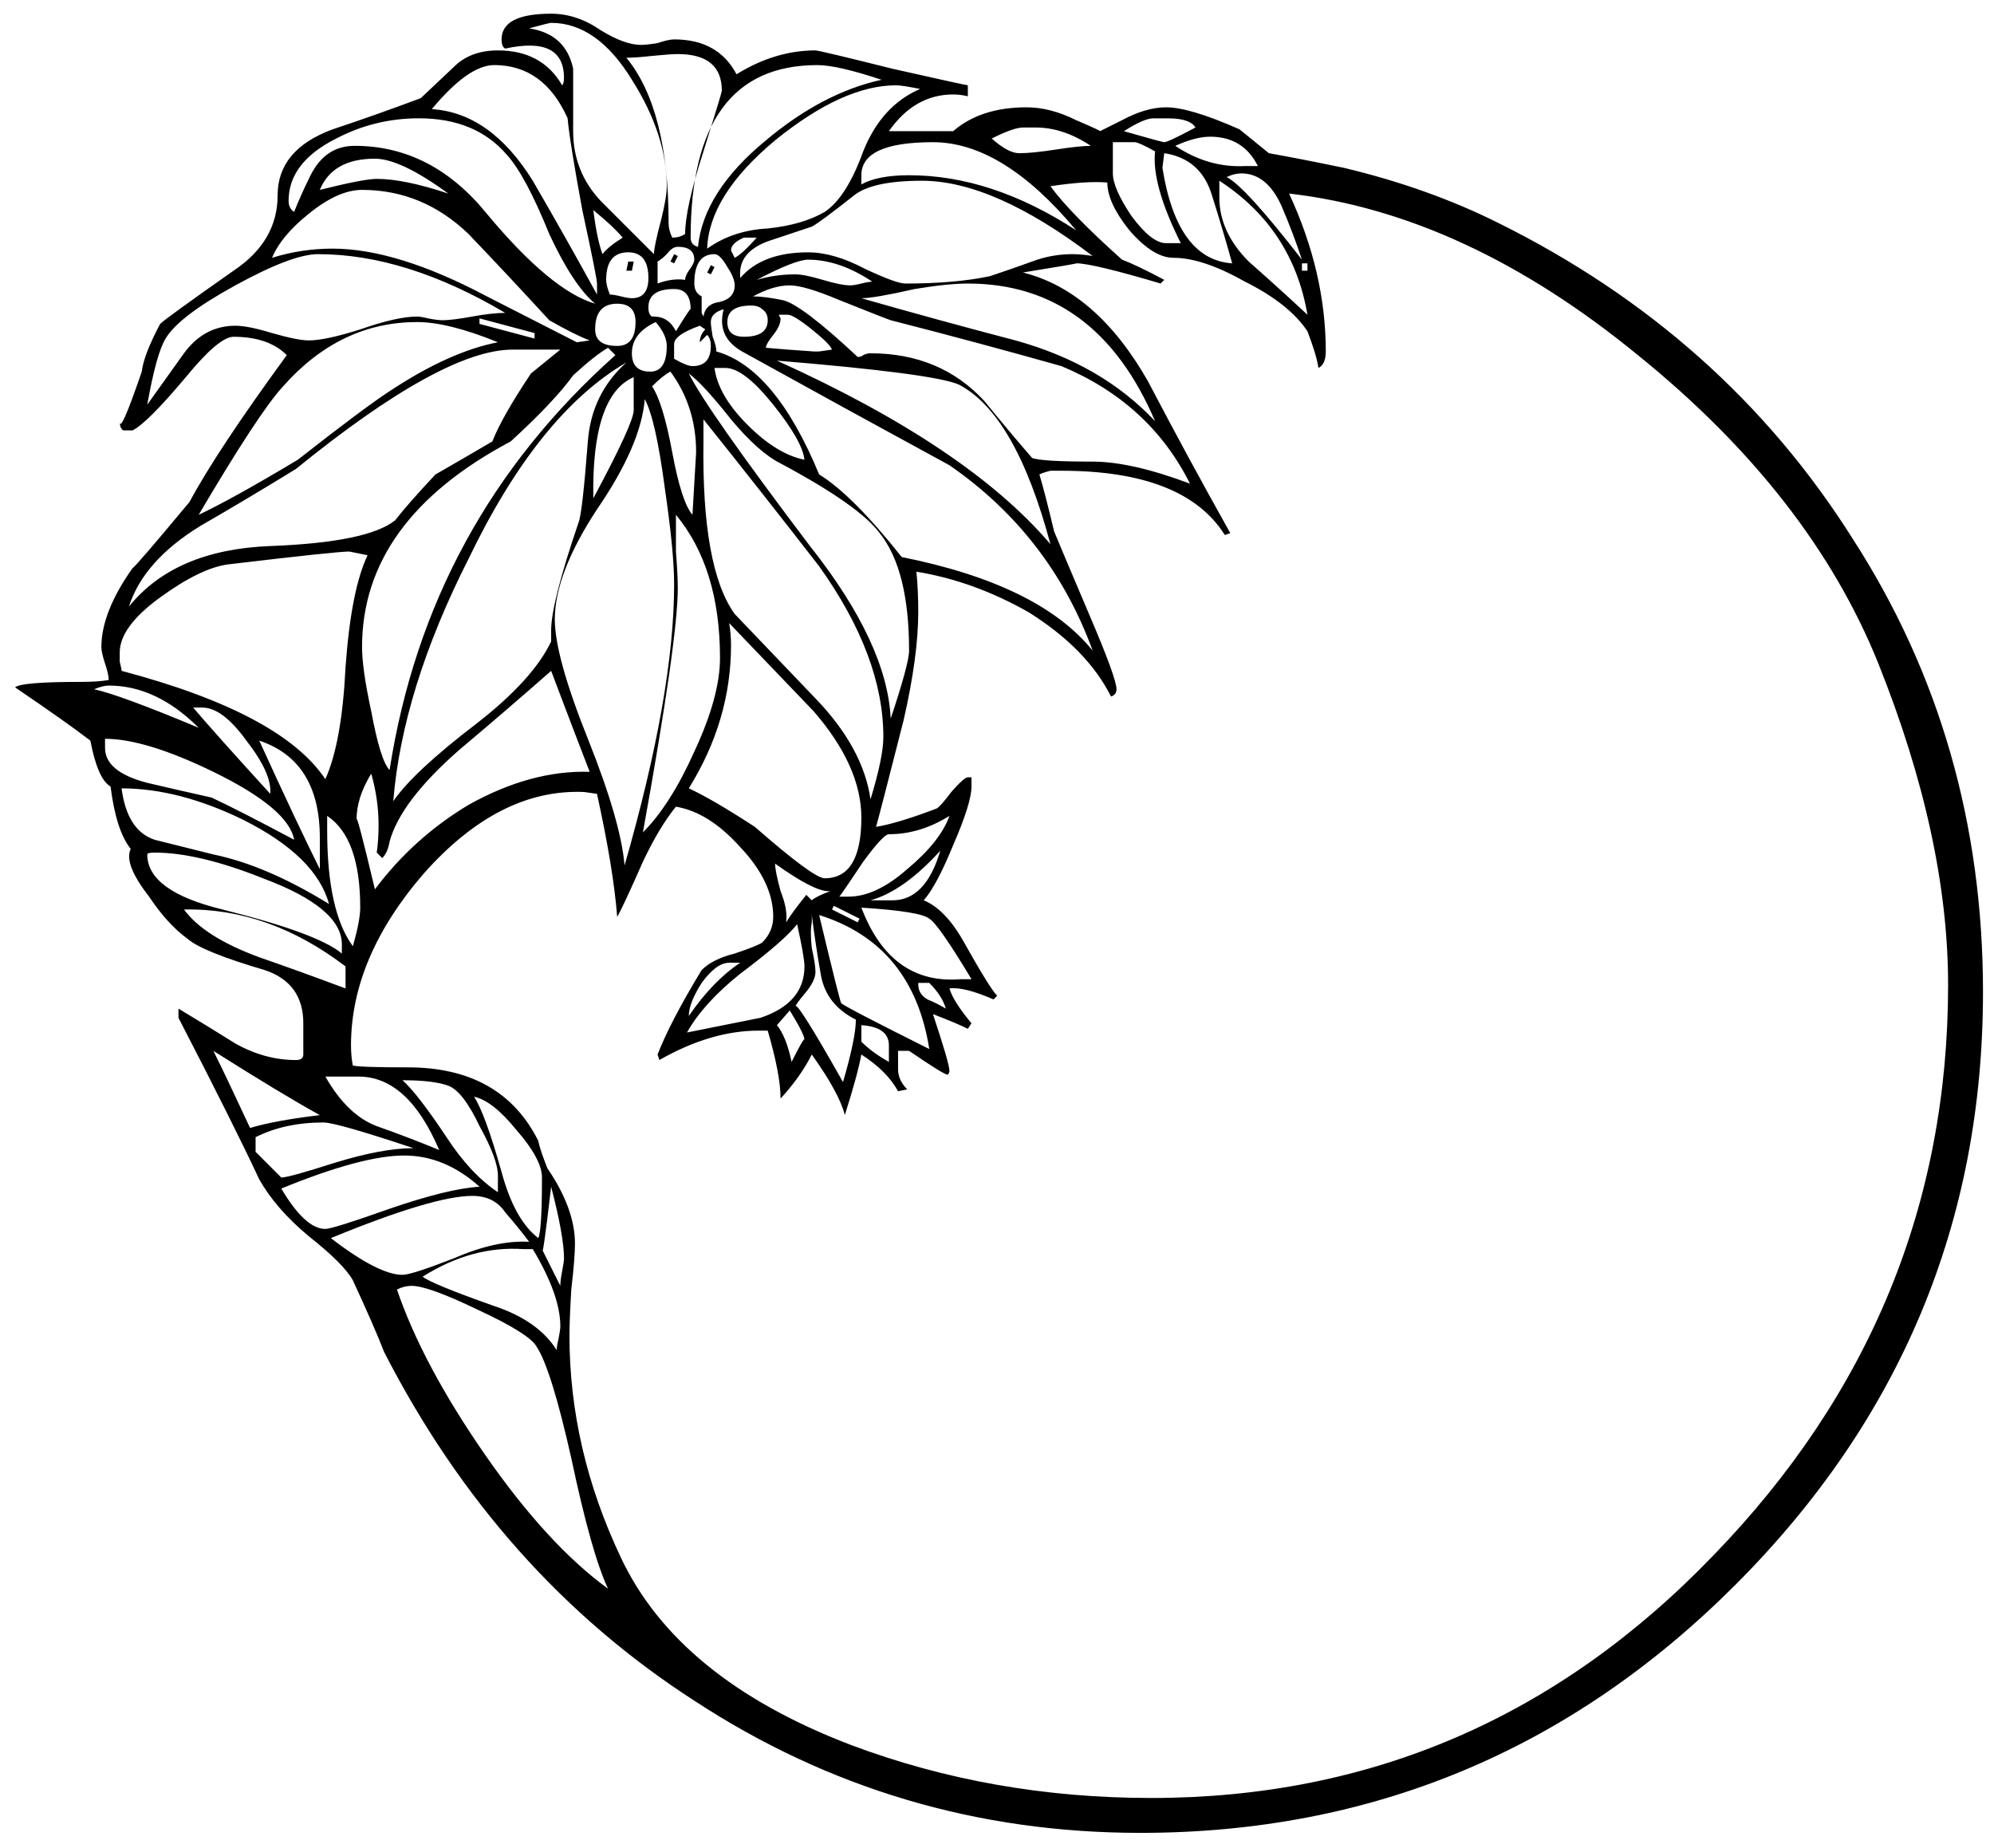 <?xml version="1.0" encoding="UTF-8"?>
<svg viewBox="0 0 512.5 475" xmlns="http://www.w3.org/2000/svg">
 <path d="m509.67 255c-5.1e-4 59.135-21.233 109.94-63.696 152.4s-93.422 63.696-152.87 63.696c-41.835-9e-5 -80.053-11.324-114.65-33.971-33.657-21.704-60.236-51.586-79.738-89.647-1.573-4.089-4.247-10.223-8.021-18.401-1.573-2.831-5.347-6.606-11.324-11.324-5.662-4.718-9.908-9.594-12.739-14.627-4.404-9.436-11.324-23.277-20.76-41.521v-2.359c4.718 2.831 9.594 5.819 14.627 8.965 5.033 2.831 10.223 4.247 15.57 4.246 1.258 1e-4 1.887-0.472 1.887-1.415-8e-5 -1.258-8e-5 -3.303 0-6.134v-1.887c-8e-5 -6.92-3.303-11.481-9.908-13.683-10.695-3.145-17.3-5.819-19.817-8.021-3.46-2.516-6.763-6.134-9.908-10.852-4.404-5.662-5.976-9.751-4.718-12.267-2.516-3.145-4.246-8.493-5.19-16.042-2.202-1.258-3.932-5.19-5.19-11.796-4.089-3.145-10.537-7.706-19.345-13.683 0.944-0.943 6.606-1.415 16.986-1.415 2.831 2.1e-4 5.19-0.157 7.077-0.472-3e-5 -0.943-0.315-2.359-0.944-4.246s-0.944-3.303-0.944-4.246c-2e-5 -5.976 2.674-12.739 8.021-20.288 0.315 2.4e-4 5.19-5.662 14.627-16.986 4.718-8.807 13.054-21.389 25.007-37.746-3.146-3.145-7.707-4.718-13.683-4.718-2.517 2.9e-4 -6.606 3.46-12.267 10.38-6.606 7.864-11.167 12.425-13.683 13.683h-2.359c-0.629-0.314-0.944-1.101-0.944-2.359-3e-5 2.517 1.887-1.73 5.662-12.739 0.315-2.831 1.887-6.92 4.718-12.267 0.944-0.943 7.235-5.504 18.873-13.683 7.549-5.032 11.324-11.481 11.324-19.345s4.718-13.525 14.155-16.986c7.549-2.516 15.098-5.19 22.648-8.021 0.314-0.314 3.145-2.988 8.493-8.021 2.831-2.831 6.605-4.246 11.324-4.246 7.549 3.7e-4 13.054 2.989 16.514 8.965 0.314-0.314 0.472-0.943 0.472-1.887-1.4e-4 -7.234-5.033-9.751-15.098-7.549-0.629-0.314-0.944-1.101-0.944-2.359-1.3e-4 -4.403 4.246-6.605 12.739-6.606 4.404 3.8e-4 8.65 1.416 12.739 4.246 4.089 2.517 7.549 3.775 10.38 3.775 0.943 3.7e-4 2.359-0.157 4.246-0.472 1.887-0.629 3.303-0.943 4.246-0.944 7.549 3.7e-4 12.896 2.989 16.042 8.965 6.605-4.089 13.368-6.133 20.288-6.134 0.629 3.7e-4 7.234 1.573 19.817 4.718 12.582 2.831 19.03 4.247 19.345 4.246v2.831c-1.258-0.314-2.517-0.471-3.775-0.472-6.606 3.5e-4 -12.11 3.146-16.514 9.437h16.514c4.718-4.089 11.009-6.133 18.873-6.134 4.089 3.5e-4 8.335 1.101 12.739 3.303 4.403 1.888 6.448 2.831 6.134 2.831l5.662-2.831c4.089-2.201 7.864-3.302 11.324-3.303 4.089 3.5e-4 10.38 1.888 18.873 5.662 1.572 1.258 4.089 3.303 7.549 6.134 5.347 0.944 11.795 2.202 19.345 3.775 14.469 3.46 27.68 8.179 39.633 14.155 38.689 19.188 69.043 46.239 91.062 81.154 22.333 34.601 33.499 73.448 33.5 116.54m-186.37-212.32c-2.517-5.032-6.606-7.549-12.267-7.549-2.517 3.4e-4 -5.505 0.787-8.965 2.359 5.662 3.775 11.638 5.505 17.929 5.19h3.303m11.324 24.063c-1.573-4.718-3.303-9.279-5.19-13.683-2.517-5.662-5.977-8.492-10.38-8.493-1.258 3.3e-4 -2.517 0.315-3.775 0.944 3.145 1.573 9.593 8.65 19.345 21.232m1.415 2.831v-1.887h-1.415v1.887h1.415m-28.781-36.802c-0.944-1.572-3.303-2.359-7.077-2.359h-3.775c-1.573 3.5e-4 -4.089 1.101-7.549 3.303 6.605 1.888 10.065 2.831 10.38 2.831 0.629 3.4e-4 3.303-1.258 8.021-3.775m28.781 48.126c-2.517-14.784-10.066-26.265-22.648-34.443v4.246c-3.2e-4 5.977 2.516 11.481 7.549 16.514 5.347 4.719 10.38 9.28 15.098 13.683m-19.345-13.211c-1.573-5.662-3.303-11.481-5.19-17.458-1.888-6.291-5.977-9.908-12.267-10.852l-0.472 3.775c2.516 15.728 8.492 23.906 17.929 24.535m-13.211-5.19c-5.033-10.065-7.235-17.929-6.606-23.591-2.831-1.572-4.561-2.359-5.19-2.359h-5.662v8.021c-2.9e-4 2.517 1.573 6.134 4.718 10.852 3.46 4.719 6.448 7.078 8.965 7.077h3.775m-23.119-25.007c-4.718-3.145-9.437-4.718-14.155-4.718h-3.303c-1.573 3.5e-4 -4.247 0.944-8.021 2.831 2.831 2.517 5.19 3.775 7.077 3.775 2.202 3.4e-4 5.347-0.314 9.437-0.944s7.077-0.943 8.965-0.944m-3.775 21.704c-12.582-15.098-24.85-22.647-36.802-22.648-12.268 3.4e-4 -18.401 2.831-18.401 8.493v2.359c2.831-1.572 6.92-2.359 12.267-2.359 14.155 3.3e-4 28.467 4.719 42.936 14.155m4.246 6.606c-16.986-12.896-31.613-19.344-43.88-19.345-8.493 3.3e-4 -14.312 1.258-17.458 3.775-5.977 4.719-9.594 7.392-10.852 8.021l-11.324 3.775c-5.033 1.888-7.392 4.876-7.077 8.965v0.472c3.774-4.403 9.594-6.605 17.458-6.606 4.404 3.1e-4 9.279 1.416 14.627 4.246 5.347 2.517 8.807 3.775 10.38 3.775 8.493 3.1e-4 15.727-0.629 21.704-1.887 3.774-1.258 7.392-2.516 10.852-3.775 5.032-1.887 10.223-2.359 15.57-1.415m16.042 42.464c-10.066-23.591-26.108-35.387-48.126-35.387-3.46 3.1e-4 -8.021 0.472-13.683 1.415-6.92 1.573-11.481 2.359-13.683 2.359 13.211 3.775 26.422 7.392 39.633 10.852 14.784 4.089 26.736 11.01 35.859 20.76m-60.394-85.4c-3.146-0.629-5.19-0.943-6.134-0.944-9.122 3.6e-4 -19.502 4.719-31.14 14.155-11.324 9.437-17.143 18.716-17.458 27.838 4.404-3.145 9.594-4.875 15.57-5.19 5.976-0.629 10.852-2.044 14.627-4.246 3.774-2.516 7.077-7.706 9.908-15.57 3.145-7.863 8.021-13.211 14.627-16.042m-9.908-2.359c-7.549-2.516-13.054-3.774-16.514-3.775-21.704 3.6e-4 -32.556 14.784-32.556 44.352-1.8e-4 1.258 0.629 2.045 1.887 2.359 0.943-9.436 6.763-18.558 17.458-27.366 9.751-8.178 19.659-13.368 29.725-15.57m79.267 103.8c-6.92-13.84-17.93-23.906-33.028-30.197-14.47-4.089-29.096-8.021-43.88-11.796-0.944-0.314-5.348-2.044-13.211-5.19-5.977-2.516-10.223-3.774-12.739-3.775-2.831 3.1e-4 -5.977 0.944-9.437 2.831 1.887 3e-4 4.404 0.315 7.549 0.944s9.594 5.505 19.345 14.627c0.629 2.9e-4 1.101-0.157 1.415-0.472 0.629-0.314 1.258-0.472 1.887-0.472 11.953 2.9e-4 21.704 4.089 29.253 12.267 4.089 5.033 8.178 9.909 12.267 14.627 1.573 0.629 6.763 0.944 15.57 0.944 6.605 2.6e-4 14.941 1.888 25.007 5.662m-81.626-51.901c-5.662-3.774-11.167-5.662-16.514-5.662-2.202 3.1e-4 -6.606 1.73-13.211 5.19 3.145-0.943 6.448-1.415 9.908-1.415 1.573 3.1e-4 3.932 0.472 7.077 1.415s5.504 1.416 7.077 1.415c0.629 3.1e-4 1.573-0.157 2.831-0.472s2.202-0.472 2.831-0.472m-38.69-49.07c-1.9e-4 -6.291-3.775-9.436-11.324-9.437-1.258 3.7e-4 -3.46 0.158-6.606 0.472-2.831 0.315-5.033 0.472-6.606 0.472 7.234 8.808 10.852 22.962 10.852 42.464-1.7e-4 1.258 0.314 2.517 0.944 3.775 1.258 3.2e-4 2.359-0.314 3.303-0.944-1.7e-4 -4.403 1.573-11.481 4.718-21.232 3.145-10.065 4.718-15.255 4.718-15.57m8.965 37.746h-3.303c-2.202 0.944-3.303 2.045-3.303 3.303l0.944 1.887c1.258-0.629 3.145-2.359 5.662-5.19m19.345 28.781c-0.315-0.943-2.045-2.673-5.19-5.19s-5.19-3.774-6.134-3.775h-2.359l0.472 0.944c-2e-4 1.258-0.629 2.674-1.887 4.246s-1.887 2.674-1.887 3.303c3.46 0.315 7.549 0.629 12.267 0.944h1.415l3.303-0.472m56.147 50.013c-5.977-22.333-13.84-36.016-23.591-41.049-4.404-1.887-19.974-3.932-46.711-6.134 32.713 14.784 56.147 30.512 70.302 47.183m-98.611-92.006c-1.7e-4 -8.807-2.988-17.929-8.965-27.366-5.977-9.751-12.897-14.626-20.76-14.627-0.315 3.7e-4 -2.202 0.472-5.662 1.415 6.291 0.944 10.065 4.404 11.324 10.38-1.5e-4 3.6e-4 -1.5e-4 5.348 0 16.042-1.5e-4 6.92 2.359 12.897 7.077 17.929l13.683 13.683c-1.7e-4 -1.258 0.629-4.246 1.887-8.965 0.943-3.774 1.415-6.605 1.415-8.493m17.458 25.479c-1.8e-4 -1.258-0.629-2.831-1.887-4.718-1.258-2.201-2.359-3.303-3.303-3.303-3.46 3.1e-4 -5.19 2.517-5.19 7.549-1.8e-4 1.573 0.629 2.674 1.887 3.303-1.8e-4 0.315-1.8e-4 1.73 0 4.246l0.472 0.944c0.314-2.202 1.73-3.46 4.246-3.775 2.516-0.629 3.774-2.044 3.775-4.246m8.493 8.965c-2e-4 -1.258-0.472-2.202-1.415-2.831-0.629-0.629-1.573-0.943-2.831-0.944-4.089 3e-4 -6.134 1.416-6.134 4.246-1.8e-4 2.517 1.415 3.775 4.246 3.775 4.089 2.9e-4 6.133-1.415 6.134-4.246m83.513 84.929c-7.235-19.816-19.502-35.701-36.802-47.654-17.93-9.751-35.702-19.502-53.316-29.253-4.404-2.516-5.977-6.133-4.718-10.852-2.202 0.629-3.303 1.73-3.303 3.303-1.9e-4 0.629 0.157 1.888 0.472 3.775 0.629 1.573 0.943 2.831 0.944 3.775 10.065 2.831 18.873 13.369 26.422 31.612 5.662 3.46 12.739 10.538 21.232 21.232 23.591 4.718 39.948 12.74 49.07 24.063m-102.39-100.5c-1.8e-4 -2.201-1.416-3.303-4.246-3.303-0.944 3.2e-4 -1.887 0.629-2.831 1.887-0.944 0.944-1.73 1.573-2.359 1.887v5.662c2.516-0.943 4.875-1.258 7.077-0.944-1.7e-4 -0.629 0.314-1.415 0.944-2.359 0.943-1.258 1.415-2.201 1.415-2.831m-18.401-5.662c-1.573-1.887-4.089-4.246-7.549-7.077 0.629 5.033 1.415 8.808 2.359 11.324 0.944-1.258 2.674-2.673 5.19-4.246m17.458 18.401c-1.8e-4 -3.46-1.416-5.19-4.246-5.19-4.404 3e-4 -6.606 1.573-6.606 4.718-1.6e-4 1.258 0.314 2.045 0.944 2.359h0.472c2.516 3e-4 4.404 1.258 5.662 3.775 2.516-4.089 3.774-5.976 3.775-5.662m-10.852-8.021c-1.6e-4 -4.403-1.73-6.605-5.19-6.606-3.775 3.1e-4 -5.662 2.359-5.662 7.077-1.5e-4 0.944 0.314 2.202 0.944 3.775 0.629 3e-4 1.573 0.158 2.831 0.472s2.202 0.472 2.831 0.472c2.831 3e-4 4.246-1.73 4.246-5.19m16.042 17.458c-1.9e-4 -1.258-0.315-2.202-0.944-2.831l-1.887 1.887c-1.8e-4 -1.258 0.472-2.359 1.415-3.303l-1.415-0.944c-4.404 1.573-6.606 3.146-6.606 4.718v3.775c2.202 1.258 3.774 1.888 4.718 1.887 3.145 2.9e-4 4.718-1.73 4.718-5.19m24.063 29.253c-0.315-3.145-2.988-7.864-8.021-14.155s-9.122-9.436-12.267-9.437h-2.831c0.629 4.718 3.46 9.594 8.493 14.627s9.908 8.021 14.627 8.965m-53.316-42.464v-2.831c-1.6e-4 -0.943-1.258-7.234-3.775-18.873-2.202-11.953-3.46-19.816-3.775-23.591-4.089-9.122-10.38-13.683-18.873-13.683-4.404 3.6e-4 -9.751 3.775-16.042 11.324 10.065 0.629 18.716 6.763 25.95 18.401 5.662 9.751 11.166 19.502 16.514 29.253m17.929 13.211c-1.7e-4 -1.887-0.944-3.932-2.831-6.134-4.089 1.888-6.134 4.561-6.134 8.021-1.6e-4 3.146 1.573 4.718 4.718 4.718 2.831 2.8e-4 4.246-2.202 4.246-6.606m-8.021-6.134c-1.6e-4 -3.145-1.573-4.718-4.718-4.718-3.775 3e-4 -5.662 2.202-5.662 6.606-1.5e-4 2.831 1.887 4.247 5.662 4.246 3.145 2.9e-4 4.718-2.044 4.718-6.134m70.302 84.457c-2.3e-4 -13.84-2.517-23.906-7.549-30.197-3.46-4.718-11.953-10.694-25.479-17.929-3.775-1.887-8.021-5.662-12.739-11.324-4.718-5.976-8.336-9.908-10.852-11.796 3.145 6.291 13.525 21.075 31.14 44.352 13.211 16.671 20.131 31.455 20.76 44.352 3.145-9.436 4.718-15.255 4.718-17.458m-54.732-50.957c-1.7e-4 -7.864-2.202-14.784-6.606-20.76-1.258 0.629-2.831 1.888-4.718 3.775 1.887 2.831 3.617 8.493 5.19 16.986s3.303 13.84 5.19 16.042l0.944-16.042m-25.95-38.218c-3.775-3.145-7.707-9.122-11.796-17.929-4.089-10.065-7.707-16.828-10.852-20.288-5.348-6.291-12.897-9.436-22.648-9.437-7.549 3.5e-4 -14.627 1.73-21.232 5.19-8.178 4.09-12.268 9.437-12.267 16.042-7e-5 1.258 0.472 2.202 1.415 2.831 1.258-3.145 2.674-6.291 4.246-9.437 2.516-5.032 6.291-7.549 11.324-7.549 13.211 3.4e-4 24.535 5.819 33.971 17.458 11.009 13.211 20.288 20.918 27.838 23.119m-37.746-28.31c-8.178-5.976-14.469-8.964-18.873-8.965-7.235 3.4e-4 -11.953 2.674-14.155 8.021 7.549-1.887 12.425-2.831 14.627-2.831 4.718 3.3e-4 10.852 1.258 18.401 3.775m111.82 139.66c-2.2e-4 -13.84-5.505-28.467-16.514-43.88-9.751-12.582-19.66-25.164-29.725-37.746v5.662c-0.315 21.704 2.359 36.488 8.021 44.352 0.314 0.315 7.234 7.549 20.76 21.704 8.178 8.493 12.896 17.143 14.155 25.95 2.202-7.234 3.303-12.582 3.303-16.042m-89.647-102.39v-1.415l-14.155-3.775v1.415l14.155 3.775m25.479 18.401v-8.493c-7.235 3.146-10.695 13.526-10.38 31.14 6.92-12.896 10.38-20.445 10.38-22.648m-11.324-17.929c-2.517-0.943-5.977-2.673-10.38-5.19-6.92-7.549-13.84-14.941-20.76-22.176-7.864-7.549-16.986-11.323-27.366-11.324-4.089 3.3e-4 -8.65 2.045-13.683 6.134-4.718 3.775-7.864 7.55-9.437 11.324 5.033-1.572 10.223-2.359 15.57-2.359 11.009 3.2e-4 24.22 4.09 39.633 12.267l23.119 11.796 3.303-0.472m349.15 165.61c-5e-4 -25.164-5.977-52.687-17.929-82.569-11.639-28.938-32.242-55.361-61.809-79.267-29.568-24.22-59.45-38.06-89.647-41.521 6.291 13.526 9.436 27.052 9.437 40.577-3.4e-4 2.202-0.629 3.618-1.887 4.246-0.315-2.202-1.258-5.347-2.831-9.437-3.146-4.718-8.493-8.964-16.042-12.739-7.235-4.089-13.369-6.133-18.401-6.134-3.46 3.1e-4 -7.235-2.359-11.324-7.077-3.775-4.718-5.662-8.807-5.662-12.267-3.46-0.314-8.336 3.3e-4 -14.627 0.944 3.46 4.719 9.594 11.01 18.401 18.873 2.516 0.944 6.133 2.674 10.852 5.19l-0.944 0.944c-11.639-3.46-18.873-5.19-21.704-5.19 0.629 3.1e-4 -3.932 0.787-13.683 2.359 12.582 3.146 23.276 12.425 32.084 27.838 6.92 13.211 13.997 26.265 21.232 39.161l-1.415 0.472c-6.92-11.009-20.918-16.514-41.992-16.514h-2.831c-1.258 0.315-2.202 0.629-2.831 0.944 0.943 3.146 2.202 8.021 3.775 14.627 0.629 1.573 3.617 8.65 8.965 21.232 4.718 11.009 7.077 17.458 7.077 19.345-2.9e-4 0.944-0.472 1.573-1.415 1.887-4.089-8.178-11.167-15.413-21.232-21.704-9.437-5.347-19.031-8.807-28.781-10.38 0.314 3.146 0.472 6.606 0.472 10.38-2.3e-4 7.549-1.258 16.829-3.775 27.838-4.404 17.3-6.763 26.422-7.077 27.366 3.774-0.629 8.964-2.202 15.57-4.718 0.629-0.314 1.887-1.73 3.775-4.246 2.202-2.516 3.617-3.774 4.246-3.775h0.944v2.359c-2.5e-4 2.831-1.573 7.864-4.718 15.098-2.831 6.92-5.348 11.639-7.549 14.155 3.774 1.573 7.234 5.19 10.38 10.852 4.403 7.864 7.234 12.425 8.493 13.683l-0.944 0.944c-5.033-2.202-8.808-3.145-11.324-2.831 0.629 2.202 2.516 5.19 5.662 8.965l-0.944 1.415c-1.888-0.944-4.876-2.202-8.965-3.775 2.831 8.493 4.246 13.368 4.246 14.627-2.4e-4 0.315-0.158 0.629-0.472 0.944-0.629 1e-4 -3.932-2.045-9.908-6.134h-2.831v4.718c-2.3e-4 1.887 0.786 3.617 2.359 5.19l-2.359 0.472c-1.887-3.46-5.033-6.605-9.437-9.437-0.629 3.46-2.045 8.65-4.246 15.57-0.944-3.775-3.775-8.965-8.493-15.57-1.887 3.775-4.561 7.549-8.021 11.324-2e-4 -4.089-1.101-9.908-3.303-17.458h-2.359c-8.178 1.2e-4 -16.671 2.517-25.479 7.549l-0.472-1.415c2.202-5.662 5.976-12.896 11.324-21.704 1.887-1.887 4.718-3.303 8.493-4.246 3.774-1.258 6.133-2.202 7.077-2.831 1.887-1.887 2.831-4.089 2.831-6.606-2e-4 -5.976-2.831-11.953-8.493-17.929-5.348-5.976-10.852-9.436-16.514-10.38-2.831 3.46-5.662 8.178-8.493 14.155-3.46 7.864-5.662 12.582-6.606 14.155-0.629-8.178-2.359-18.716-5.19-31.612l-3.303-0.472c-14.469-0.629-28.152 6.291-41.049 20.76-12.582 14.469-18.873 29.253-18.873 44.352-9e-5 1.887 0.157 3.617 0.472 5.19 1.258 0.315 5.976 0.472 14.155 0.472 16.042 1e-4 27.208 6.291 33.5 18.873 0.314 1.573 1.101 3.932 2.359 7.077 4.718 6.92 7.077 13.368 7.077 19.345-1.4e-4 2.517-0.315 6.448-0.944 11.796-0.315 5.347-0.472 9.279-0.472 11.796-1.5e-4 19.502 4.404 38.532 13.211 57.091 9.751 20.76 29.41 36.802 58.978 48.126 24.22 9.122 50.013 13.683 77.379 13.683 56.304-8e-5 104.43-20.76 144.38-62.281 40.262-41.521 60.393-90.433 60.394-146.74m-256.67-43.408c-5.033 3.146-10.223 4.718-15.57 4.718-0.944 1.7e-4 -3.146 2.359-6.606 7.077-3.775 5.662-5.819 8.65-6.134 8.965h2.359c4.718 1.5e-4 9.751-2.359 15.098-7.077 5.662-4.718 9.279-9.279 10.852-13.683m-2.359 8.965c-6.291 6.92-12.268 11.167-17.929 12.739h5.662c5.662 1.5e-4 9.751-4.246 12.267-12.739m-20.288-8.493c-2.2e-4 -8.807-4.089-17.929-12.267-27.366l-21.704-22.648c0.314 1.887 0.472 3.775 0.472 5.662-1.8e-4 12.897-3.618 25.164-10.852 36.802 4.089 1.887 9.751 5.19 16.986 9.908 10.065 8.808 16.042 13.211 17.929 13.211 6.291 1.6e-4 9.436-5.19 9.437-15.57m-36.331-41.049c-1.8e-4 -15.413-3.775-27.68-11.324-36.802-1.7e-4 1.888-1.7e-4 5.033 0 9.437 0.314 4.089 0.472 7.235 0.472 9.437-1.7e-4 8.808-2.988 29.725-8.965 62.753 4.718-4.718 9.122-11.638 13.211-20.76 4.404-9.436 6.605-17.457 6.606-24.063m-55.204-88.703c-16.986-10.065-33.028-15.098-48.126-15.098-4.404 3.1e-4 -11.481 2.674-21.232 8.021s-15.728 9.909-17.929 13.683c-1.573 2.517-3.146 8.179-4.718 16.986l9.437-13.211c3.46-4.718 7.864-7.077 13.211-7.077 2.202 3e-4 5.347 0.629 9.437 1.887 4.404 1.258 7.549 1.888 9.437 1.887 2.831 2.9e-4 7.235-0.943 13.211-2.831 6.291-2.202 11.166-3.303 14.627-3.303 0.629 3e-4 1.573 0.158 2.831 0.472 1.573 0.315 2.831 0.472 3.775 0.472 1.573 3e-4 4.089-0.314 7.549-0.944s6.291-0.943 8.493-0.944m43.408 69.83c-1.7e-4 -5.662-0.787-13.84-2.359-24.535-1.573-11.953-3.303-19.659-5.19-23.119-0.629 7.864-4.718 17.301-12.267 28.31-7.235 11.009-10.852 20.446-10.852 28.31-1.4e-4 6.291 2.831 16.514 8.493 30.669s8.807 25.007 9.437 32.556c8.493-29.568 12.739-53.631 12.739-72.189m76.436 101.44c-5.662-9.436-9.28-14.626-10.852-15.57-1.573-1.258-7.392-2.202-17.458-2.831 5.033 13.211 13.525 19.345 25.479 18.401h2.831m-6.606 7.549c-0.629-2.202-2.045-4.404-4.246-6.606h-2.831v0.472c-2.3e-4 1.573 0.786 2.831 2.359 3.775 1.573 0.629 3.145 1.416 4.718 2.359m-22.176-23.119-6.606-3.303-0.472 0.944 6.606 3.303 0.472-0.944m-92.95-148.15c-8.493-3.46-15.413-5.19-20.76-5.19-13.211 3e-4 -24.692 5.505-34.443 16.514-4.089 4.404-11.324 15.413-21.704 33.028 5.976-2.831 14.469-7.549 25.479-14.155 11.638-9.122 19.659-15.098 24.063-17.929 10.065-6.605 19.187-10.694 27.366-12.267m30.197 3.303-1.887-1.887c-2.202 1.258-5.19 3.618-8.965 7.077-3.146 4.404-8.493 10.066-16.042 16.986-25.479 13.526-38.218 31.141-38.218 52.844-9e-5 3.775 0.786 9.279 2.359 16.514 1.573 8.493 3.145 13.526 4.718 15.098 6.605-42.464 25.95-78.008 58.034-106.63m2.831 1.887c-15.099 8.808-28.624 25.636-40.577 50.485-11.324 22.333-17.772 43.094-19.345 62.281 3.46-5.033 10.537-11.638 21.232-19.817 9.751-7.549 16.199-14.626 19.345-21.232v-2.831c-1.4e-4 -4.718 2.359-13.997 7.077-27.838 0.629-1.573 1.415-8.493 2.359-20.76 0.629-8.178 3.932-14.941 9.908-20.288m52.373 135.89h-0.472c-2.517 1.5e-4 -7.078-2.359-13.683-7.077-2e-4 1.258 0.472 3.618 1.415 7.077 1.258 3.146 1.73 5.819 1.415 8.021 0.943-1.573 2.674-3.932 5.19-7.077l1.415 1.415c0.629-0.629 2.202-1.415 4.718-2.359m25.479 40.577c-2.831-17.929-12.268-29.41-28.31-34.443 3.46 14.469 5.347 22.019 5.662 22.648 0.629 0.629 8.178 4.561 22.648 11.796m-94.837-179.77h-12.267c-11.953 2.9e-4 -30.511 10.223-55.675 30.669-8.178 5.033-16.357 9.909-24.535 14.627-9.751 5.977-15.885 12.897-18.401 20.76 7.864-9.751 19.974-14.941 36.331-15.57 16.671-0.629 27.366-2.831 32.084-6.606 2.202-2.831 5.662-6.763 10.38-11.796 4.404-2.516 9.279-5.347 14.627-8.493 1.573-4.089 4.875-9.908 9.908-17.458 1.573-1.258 4.089-3.303 7.549-6.134m84.457 183.07v-4.246c-2.3e-4 -3.145-2.359-4.875-7.077-5.19v4.246c1.887 1.887 4.246 3.617 7.077 5.19m-8.493-10.852c-5.033-2.516-8.021-6.291-8.965-11.324-0.944-5.347-1.73-10.537-2.359-15.57v1.887c-0.315 1.573-0.315 3.775 0 6.606 0.629 2.831 0.943 4.876 0.944 6.134-2.1e-4 1.573-0.944 3.46-2.831 5.662-1.573 1.887-2.359 2.988-2.359 3.303-2e-4 -1.573 4.089 4.876 12.267 19.345 2.202-7.549 3.303-12.896 3.303-16.042m-13.211-13.683c-2.1e-4 -1.573-0.629-5.19-1.887-10.852-2.202 2.831-7.078 7.077-14.627 12.739-6.291 5.033-10.852 10.066-13.683 15.098l18.873-3.775c7.549-2.516 11.324-6.92 11.324-13.211m0 18.873c-2.1e-4 -0.944-1.258-3.46-3.775-7.549l-3.303 3.775c1.573 1.887 2.831 5.033 3.775 9.437 2.202-4.404 3.303-6.291 3.303-5.662m-16.514-19.817h-2.831c-2.202 1.3e-4 -4.561 1.73-7.077 5.19-2.202 3.46-3.303 6.291-3.303 8.493 4.089-5.976 8.493-10.537 13.211-13.683m-38.69-49.07c-2.202-5.662-5.505-14.312-9.908-25.95-7.864 6.92-15.728 13.683-23.591 20.288-10.066 8.808-16.042 16.671-17.929 23.591-0.315 1.887-0.944 3.303-1.887 4.246l-1.415-1.415c0.314-2.202 0.472-4.561 0.472-7.077-1e-4 -4.404-0.629-8.807-1.887-13.211-2.517 4.089-3.775 8.021-3.775 11.796-9e-5 -1.258 1.573 4.718 4.718 17.929 6.605-8.807 14.626-16.042 24.063-21.704 10.695-5.976 21.075-8.807 31.14-8.493m-57.091-55.675-4.718-0.944c-2.202 2.3e-4 -12.582 1.101-31.14 3.303-4.718 0.629-10.537 3.46-17.458 8.493s-10.38 9.751-10.38 14.155c-3e-5 0.629-3e-5 1.416 0 2.359 0.315 1.258 0.472 2.045 0.472 2.359 27.366 7.235 44.823 16.514 52.373 27.838 2.831-6.291 4.561-15.885 5.19-28.781 0.944-13.211 2.831-22.805 5.662-28.781m-12.267 80.682v-8.021c-8e-5 -13.211-5.19-21.546-15.57-25.007 6.606 14.469 11.796 25.479 15.57 33.028m-12.739-19.345c0.314-3.46-1.73-8.021-6.134-13.683-4.089-5.662-7.864-8.493-11.324-8.493h-2.359c3.46 4.089 10.066 11.481 19.817 22.176m23.119 29.253c-9e-5 -11.953-2.831-19.816-8.493-23.591v3.775c-8e-5 13.84 2.202 23.749 6.606 29.725 1.258-4.404 1.887-7.706 1.887-9.908m-41.521-46.239c-7.235-7.234-14.941-10.852-23.119-10.852-0.944 2.1e-4 -2.202 0.315-3.775 0.944 4.404 0.944 13.368 4.247 26.894 9.908m24.535 28.781c-0.944-5.347-7.864-11.166-20.76-17.458-11.638-5.662-20.918-8.493-27.838-8.493v2.359c-3e-5 4.089 3.617 7.078 10.852 8.965 5.347 1.258 10.852 2.517 16.514 3.775 4.718 2.202 11.796 5.819 21.232 10.852m8.965 16.514c-2.202-8.178-9.594-15.413-22.176-21.704-11.009-5.347-21.389-8.021-31.14-8.021 0.944 7.235 3.775 11.639 8.493 13.211l15.098 3.775c9.122 1.887 19.03 6.134 29.725 12.739m3.303 12.739v-2.359c-9e-5 -6.291-6.763-11.953-20.288-16.986-11.009-4.404-20.289-6.605-27.838-6.606-1.258 1.6e-4 -1.887 0.157-1.887 0.472-4e-5 6.291 6.448 11.009 19.345 14.155 16.357 4.089 26.579 7.864 30.669 11.324m51.429 57.563c-1.4e-4 -3.145-2.202-7.235-6.606-12.267-4.089-5.033-7.707-7.864-10.852-8.493 1.887 2.831 4.246 9.279 7.077 19.345 2.202 8.178 5.347 13.84 9.437 16.986 0.629-1.258 0.944-6.448 0.944-15.57m5.662 20.76c-1.4e-4 -3.775-1.101-9.908-3.303-18.401-1.573 13.526-2.359 18.873-2.359 16.042l4.718 9.437c-1.4e-4 -0.944 0.157-2.202 0.472-3.775s0.472-2.674 0.472-3.303m-56.147-69.358v-5.662c-13.211-10.065-27.051-14.941-41.521-14.627 3.46 4.718 9.908 8.807 19.345 12.267 7.235 2.517 14.626 5.19 22.176 8.021m39.162 52.373v-4.246c-1.3e-4 -2.831-1.573-7.077-4.718-12.739-2.831-5.976-5.505-9.436-8.021-10.38s-6.448-1.415-11.796-1.415c2.516 2.202 6.291 7.077 11.324 14.627 4.089 6.291 8.493 11.009 13.211 14.155m-15.098-10.852c-5.348-12.582-12.268-18.873-20.76-18.873h-8.493c3.775 6.606 8.178 10.852 13.211 12.739 5.347 1.887 10.695 3.932 16.042 6.134m23.119 23.591c-1.887-2.516-3.932-5.033-6.134-7.549-1.887-2.831-4.718-4.246-8.493-4.246-6.606 7e-5 -18.716 3.617-36.331 10.852 8.178 6.291 14.312 9.437 18.401 9.437 1.573 5e-5 5.976-1.415 13.211-4.246 7.234-3.145 13.683-4.561 19.345-4.246m8.021 21.704c-1.4e-4 -5.347-2.359-11.953-7.077-19.817h-2.359c-8.807-0.629-17.458 1.73-25.95 7.077 1.573 1.258 7.706 3.775 18.401 7.549 7.549 2.516 12.896 6.291 16.042 11.324-1.4e-4 -0.629 0.157-1.573 0.472-2.831 0.314-1.573 0.472-2.674 0.472-3.303m-20.76-35.859c-5.977-5.347-12.425-8.021-19.345-8.021-7.235 9e-5 -17.772 2.831-31.612 8.493 4.089 6.92 7.864 10.38 11.324 10.38 1.258 7e-5 6.763-1.73 16.514-5.19 10.066-3.46 17.772-5.347 23.119-5.662m-16.986-9.908c-13.211-4.404-20.918-6.606-23.119-6.606-6.606 9e-5 -12.425 1.258-17.458 3.775v3.775l6.606 6.606c1.258 7e-5 5.819-1.258 13.683-3.775 8.178-2.516 14.941-3.775 20.288-3.775m-24.063-8.493c-6.291-3.46-15.413-8.965-27.366-16.514 2.202 4.404 5.347 11.009 9.437 19.817 4.089-1.258 10.066-2.359 17.929-3.303m74.077 121.73c-2.831-5.976-5.977-17.143-9.437-33.5-3.46-15.413-6.448-25.007-8.965-28.781-1.258-2.202-6.291-5.347-15.098-9.437-8.493-4.089-14.155-6.134-16.986-6.134-1.258 5e-5 -2.517 0.315-3.775 0.944 4.404 12.897 11.953 27.051 22.648 42.464s21.232 26.894 31.612 34.443m27.366-339.71-0.944 1.887-0.944-0.472 0.944-1.887 0.944 0.472m-9.437-2.831-0.944 1.887-0.944-0.472 0.944-1.887 0.944 0.472m-11.324 1.415-0.472 2.359h-1.415l0.472-2.359h1.415"/>
</svg>
